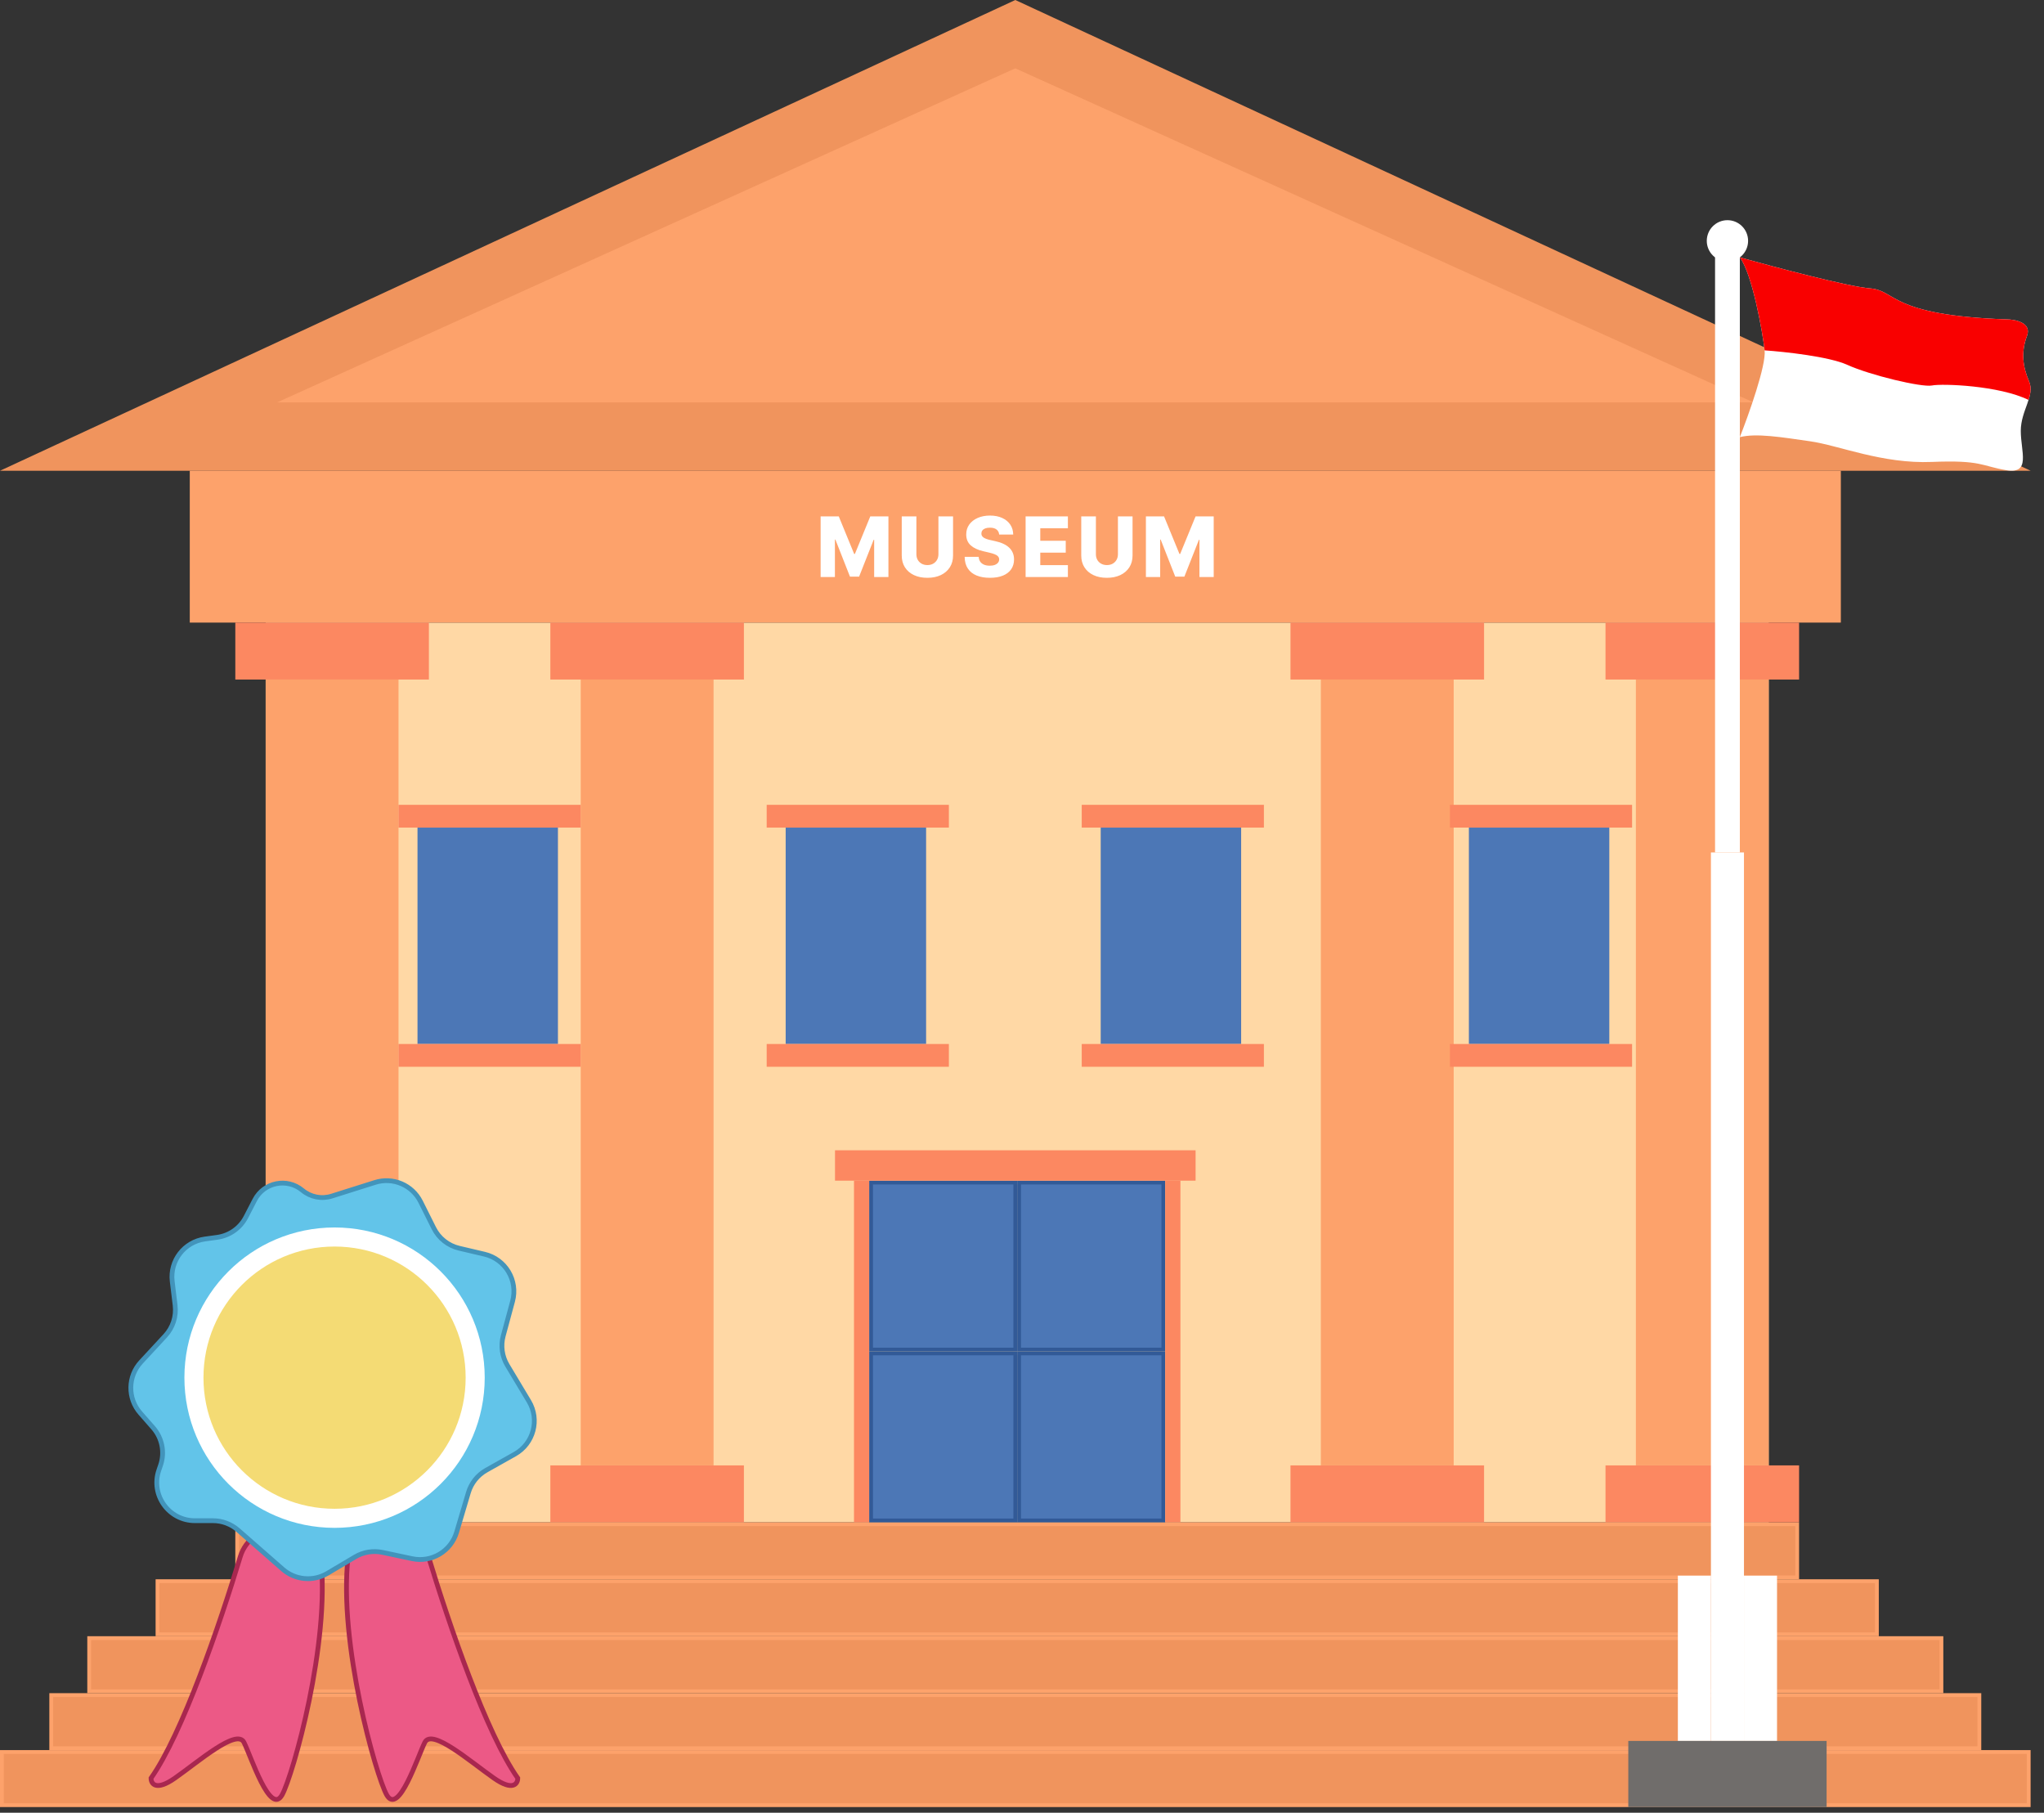 <svg width="150" height="133" viewBox="0 0 150 133" fill="none" xmlns="http://www.w3.org/2000/svg">
<rect x="0" y="0" width="150" height="133" fill="#333333" stroke="none"/>
<g clip-path="url(#clip0_504_1251)">
<path d="M129.798 45.68H19.497V111.694H129.798V45.68Z" fill="#FFD8A5"/>
<path d="M74.509 0L149.018 34.539H0L74.509 0Z" fill="#F0945D"/>
<path d="M74.509 5.014L128.684 29.525H20.333L74.509 5.014Z" fill="#FDA26B"/>
<path d="M135.091 34.539H13.927V45.68H135.091V34.539Z" fill="#FDA26B"/>
<path d="M60.222 37.888H61.554L62.684 40.643H62.736L63.866 37.888H65.198V42.338H64.151V39.604H64.114L63.045 42.309H62.376L61.306 39.589H61.27V42.338H60.222V37.888ZM68.867 37.888H69.94V40.758C69.94 41.09 69.861 41.379 69.703 41.625C69.545 41.87 69.325 42.06 69.043 42.194C68.76 42.328 68.432 42.394 68.059 42.394C67.68 42.394 67.35 42.328 67.068 42.194C66.785 42.06 66.566 41.87 66.409 41.625C66.253 41.379 66.175 41.09 66.175 40.758V37.888H67.25V40.664C67.25 40.818 67.284 40.955 67.35 41.075C67.418 41.195 67.513 41.289 67.635 41.358C67.757 41.426 67.898 41.46 68.059 41.46C68.219 41.46 68.36 41.426 68.48 41.358C68.602 41.289 68.697 41.195 68.765 41.075C68.833 40.955 68.867 40.818 68.867 40.664V37.888ZM73.325 39.222C73.311 39.063 73.247 38.939 73.132 38.85C73.019 38.76 72.858 38.716 72.647 38.716C72.508 38.716 72.393 38.734 72.3 38.77C72.207 38.806 72.138 38.856 72.091 38.92C72.045 38.982 72.021 39.054 72.02 39.135C72.017 39.202 72.03 39.26 72.059 39.311C72.089 39.362 72.133 39.407 72.189 39.446C72.247 39.483 72.317 39.517 72.398 39.546C72.479 39.575 72.57 39.6 72.671 39.622L73.054 39.709C73.274 39.757 73.468 39.82 73.636 39.9C73.806 39.98 73.948 40.074 74.062 40.184C74.178 40.295 74.266 40.421 74.325 40.565C74.384 40.708 74.415 40.869 74.416 41.047C74.415 41.328 74.344 41.569 74.203 41.771C74.063 41.972 73.861 42.126 73.597 42.233C73.335 42.34 73.019 42.394 72.647 42.394C72.275 42.394 71.951 42.339 71.674 42.227C71.397 42.115 71.182 41.946 71.029 41.718C70.875 41.491 70.796 41.203 70.792 40.856H71.822C71.831 40.999 71.869 41.119 71.937 41.214C72.005 41.31 72.099 41.382 72.217 41.432C72.337 41.481 72.477 41.505 72.635 41.505C72.779 41.505 72.903 41.486 73.004 41.447C73.107 41.408 73.186 41.353 73.241 41.284C73.296 41.214 73.324 41.135 73.325 41.045C73.324 40.961 73.298 40.889 73.247 40.83C73.197 40.769 73.118 40.717 73.013 40.673C72.908 40.628 72.775 40.587 72.613 40.55L72.148 40.441C71.763 40.352 71.459 40.21 71.237 40.013C71.016 39.814 70.906 39.546 70.907 39.209C70.906 38.934 70.98 38.692 71.129 38.485C71.278 38.278 71.484 38.117 71.748 38.001C72.012 37.885 72.312 37.827 72.65 37.827C72.995 37.827 73.294 37.886 73.547 38.003C73.802 38.119 74 38.282 74.14 38.492C74.281 38.702 74.352 38.945 74.356 39.222H73.325ZM75.265 42.338V37.888H78.368V38.761H76.341V39.674H78.21V40.55H76.341V41.464H78.368V42.338H75.265ZM82.04 37.888H83.113V40.758C83.113 41.09 83.034 41.379 82.876 41.625C82.718 41.87 82.498 42.06 82.216 42.194C81.933 42.328 81.605 42.394 81.231 42.394C80.853 42.394 80.523 42.328 80.241 42.194C79.958 42.06 79.739 41.87 79.582 41.625C79.426 41.379 79.348 41.09 79.348 40.758V37.888H80.423V40.664C80.423 40.818 80.457 40.955 80.523 41.075C80.591 41.195 80.686 41.289 80.808 41.358C80.93 41.426 81.071 41.46 81.231 41.46C81.392 41.46 81.533 41.426 81.653 41.358C81.775 41.289 81.87 41.195 81.938 41.075C82.006 40.955 82.04 40.818 82.04 40.664V37.888ZM84.093 37.888H85.425L86.555 40.643H86.607L87.737 37.888H89.069V42.338H88.022V39.604H87.985L86.916 42.309H86.246L85.177 39.589H85.14V42.338H84.093V37.888Z" fill="white"/>
<path d="M31.475 45.68H17.269V49.858H31.475V45.68Z" fill="#FC8861"/>
<path d="M31.475 107.516H17.269V111.694H31.475V107.516Z" fill="#FC8861"/>
<path d="M131.887 111.833H17.408V115.732H131.887V111.833Z" fill="#F0945D" stroke="#FDA26B" stroke-width="0.279"/>
<path d="M137.737 116.011H11.559V119.911H137.737V116.011Z" fill="#F0945D" stroke="#FDA26B" stroke-width="0.279"/>
<path d="M142.472 120.189H6.546V124.089H142.472V120.189Z" fill="#F0945D" stroke="#FDA26B" stroke-width="0.279"/>
<path d="M145.257 124.367H3.76V128.267H145.257V124.367Z" fill="#F0945D" stroke="#FDA26B" stroke-width="0.279"/>
<path d="M148.878 128.545H0.139V132.445H148.878V128.545Z" fill="#F0945D" stroke="#FDA26B" stroke-width="0.279"/>
<path d="M54.593 107.516H40.388V111.694H54.593V107.516Z" fill="#FC8861"/>
<path d="M108.908 107.516H94.703V111.694H108.908V107.516Z" fill="#FC8861"/>
<path d="M132.027 107.516H117.821V111.694H132.027V107.516Z" fill="#FC8861"/>
<path d="M29.246 49.858H19.497V107.516H29.246V49.858Z" fill="#FDA26B"/>
<path d="M52.365 49.858H42.616V107.516H52.365V49.858Z" fill="#FDA26B"/>
<path d="M106.68 49.858H96.931V107.516H106.68V49.858Z" fill="#FDA26B"/>
<path d="M129.799 49.858H120.05V107.516H129.799V49.858Z" fill="#FDA26B"/>
<path d="M54.593 45.68H40.388V49.858H54.593V45.68Z" fill="#FC8861"/>
<path d="M108.908 45.68H94.703V49.858H108.908V45.68Z" fill="#FC8861"/>
<path d="M132.027 45.68H117.821V49.858H132.027V45.68Z" fill="#FC8861"/>
<path d="M40.945 60.721H30.639V76.598H40.945V60.721Z" fill="#4C77B6"/>
<path d="M67.963 60.721H57.657V76.598H67.963V60.721Z" fill="#4C77B6"/>
<path d="M91.082 60.721H80.776V76.598H91.082V60.721Z" fill="#4C77B6"/>
<path d="M118.1 60.721H107.794V76.598H118.1V60.721Z" fill="#4C77B6"/>
<path d="M42.616 59.05H29.246V60.721H42.616V59.05Z" fill="#FC8861"/>
<path d="M69.634 59.05H56.264V60.721H69.634V59.05Z" fill="#FC8861"/>
<path d="M92.753 59.05H79.383V60.721H92.753V59.05Z" fill="#FC8861"/>
<path d="M119.771 59.05H106.401V60.721H119.771V59.05Z" fill="#FC8861"/>
<path d="M42.616 76.598H29.246V78.269H42.616V76.598Z" fill="#FC8861"/>
<path d="M69.634 76.598H56.264V78.269H69.634V76.598Z" fill="#FC8861"/>
<path d="M92.753 76.598H79.383V78.269H92.753V76.598Z" fill="#FC8861"/>
<path d="M119.771 76.598H106.401V78.269H119.771V76.598Z" fill="#FC8861"/>
<path d="M74.509 86.765H63.924V99.02H74.509V86.765Z" fill="#4C77B6" stroke="#325A97" stroke-width="0.279"/>
<path d="M74.509 99.299H63.924V111.554H74.509V99.299Z" fill="#4C77B6" stroke="#325A97" stroke-width="0.279"/>
<path d="M85.372 86.765H74.787V99.02H85.372V86.765Z" fill="#4C77B6" stroke="#325A97" stroke-width="0.279"/>
<path d="M85.372 99.299H74.787V111.554H85.372V99.299Z" fill="#4C77B6" stroke="#325A97" stroke-width="0.279"/>
<path d="M87.739 84.397H61.278V86.625H87.739V84.397Z" fill="#FC8861"/>
<path d="M63.785 86.625H62.671V111.694H63.785V86.625Z" fill="#FC8861"/>
<path d="M86.625 86.625H85.511V111.694H86.625V86.625Z" fill="#FC8861"/>
<path d="M137.23 21.158C135.653 21.037 130.206 19.591 127.679 18.884C128.589 20.097 129.347 24.341 129.498 25.706C129.619 26.797 128.336 30.405 127.679 32.073C128.892 31.77 130.711 32.073 132.833 32.376C134.956 32.68 138.139 34.044 141.778 33.892C145.416 33.741 145.416 34.195 147.235 34.499C149.055 34.802 148.296 33.134 148.296 31.618C148.296 30.102 149.358 29.041 148.903 27.98C148.448 26.919 148.296 25.858 148.751 24.645C149.115 23.674 147.892 23.432 147.235 23.432C138.594 23.129 139.201 21.309 137.23 21.158Z" fill="white"/>
<path d="M137.23 21.158C135.653 21.037 130.206 19.591 127.679 18.884C128.589 20.097 129.347 24.341 129.498 25.706C130.964 25.807 134.228 26.161 135.562 26.767C137.23 27.525 141.02 28.435 141.778 28.283C142.536 28.131 146.708 28.283 148.867 29.344C149.018 28.867 149.093 28.424 148.903 27.98C148.448 26.919 148.296 25.858 148.751 24.645C149.115 23.674 147.892 23.432 147.235 23.432C138.594 23.129 139.201 21.309 137.23 21.158Z" fill="#F90000"/>
<path d="M127.679 17.671H125.86V62.545H127.679V17.671Z" fill="white"/>
<path d="M127.982 62.545H125.557V127.733H127.982V62.545Z" fill="white"/>
<path d="M130.408 115.605H127.982V127.733H130.408V115.605Z" fill="white"/>
<path d="M125.556 115.605H123.131V127.733H125.556V115.605Z" fill="white"/>
<path d="M134.046 132.584V127.733H119.493V132.584H134.046Z" fill="#706D6B"/>
<path d="M126.769 19.187C127.607 19.187 128.285 18.508 128.285 17.671C128.285 16.834 127.607 16.155 126.769 16.155C125.932 16.155 125.253 16.834 125.253 17.671C125.253 18.508 125.932 19.187 126.769 19.187Z" fill="white"/>
<path d="M11.083 130.464C13.384 127.195 16.113 119.236 17.637 114.205C18.011 112.97 19.162 112.131 20.452 112.177L21.137 112.201C22.34 112.244 23.399 113.052 23.536 114.249C24.253 120.527 21.49 130.274 20.704 131.689C19.829 133.263 18.43 128.89 17.905 127.84C17.38 126.791 14.582 129.24 12.832 130.464C11.433 131.444 11.083 130.872 11.083 130.464Z" fill="#EC5986" stroke="#A8274F" stroke-width="0.35"/>
<path d="M37.997 130.464C35.696 127.195 32.967 119.236 31.443 114.205C31.069 112.97 29.918 112.131 28.628 112.177L27.943 112.201C26.739 112.244 25.681 113.052 25.544 114.249C24.827 120.527 27.59 130.274 28.376 131.689C29.251 133.263 30.65 128.89 31.175 127.84C31.7 126.791 34.498 129.24 36.247 130.464C37.647 131.444 37.997 130.872 37.997 130.464Z" fill="#EC5986" stroke="#A8274F" stroke-width="0.35"/>
<path d="M14.305 111.573H15.629C16.307 111.573 16.962 111.82 17.472 112.266L20.752 115.136C21.663 115.933 22.982 116.054 24.022 115.438L26.061 114.229C26.665 113.871 27.382 113.753 28.069 113.899L30.246 114.361C31.673 114.663 33.093 113.819 33.509 112.421L34.374 109.511C34.581 108.814 35.051 108.226 35.685 107.869L37.786 106.688C39.16 105.915 39.624 104.16 38.813 102.809L37.233 100.175C36.842 99.523 36.733 98.74 36.932 98.005L37.616 95.475C38.028 93.948 37.094 92.382 35.555 92.02L33.699 91.584C32.891 91.393 32.208 90.854 31.837 90.111L30.867 88.172C30.252 86.942 28.834 86.341 27.522 86.755L24.345 87.758C23.602 87.993 22.791 87.833 22.192 87.334C21.069 86.398 19.367 86.742 18.696 88.041L18.047 89.295C17.629 90.103 16.845 90.658 15.943 90.782L15.035 90.907C13.522 91.116 12.455 92.5 12.639 94.016L12.851 95.769C12.95 96.585 12.685 97.403 12.127 98.007L10.346 99.93C9.373 100.981 9.35 102.596 10.293 103.674L11.241 104.756C11.901 105.511 12.107 106.561 11.781 107.509L11.659 107.865C11.034 109.682 12.384 111.573 14.305 111.573Z" fill="#62C4E9" stroke="#4294BB" stroke-width="0.35"/>
<path d="M24.552 111.399C30.251 111.399 34.872 106.778 34.872 101.079C34.872 95.379 30.251 90.759 24.552 90.759C18.852 90.759 14.232 95.379 14.232 101.079C14.232 106.778 18.852 111.399 24.552 111.399Z" fill="#F4DB74" stroke="white" stroke-width="1.399"/>
</g>
<defs>
<clipPath id="clip0_504_1251">
<rect width="149.018" height="132.584" fill="white"/>
</clipPath>
</defs>
</svg>
